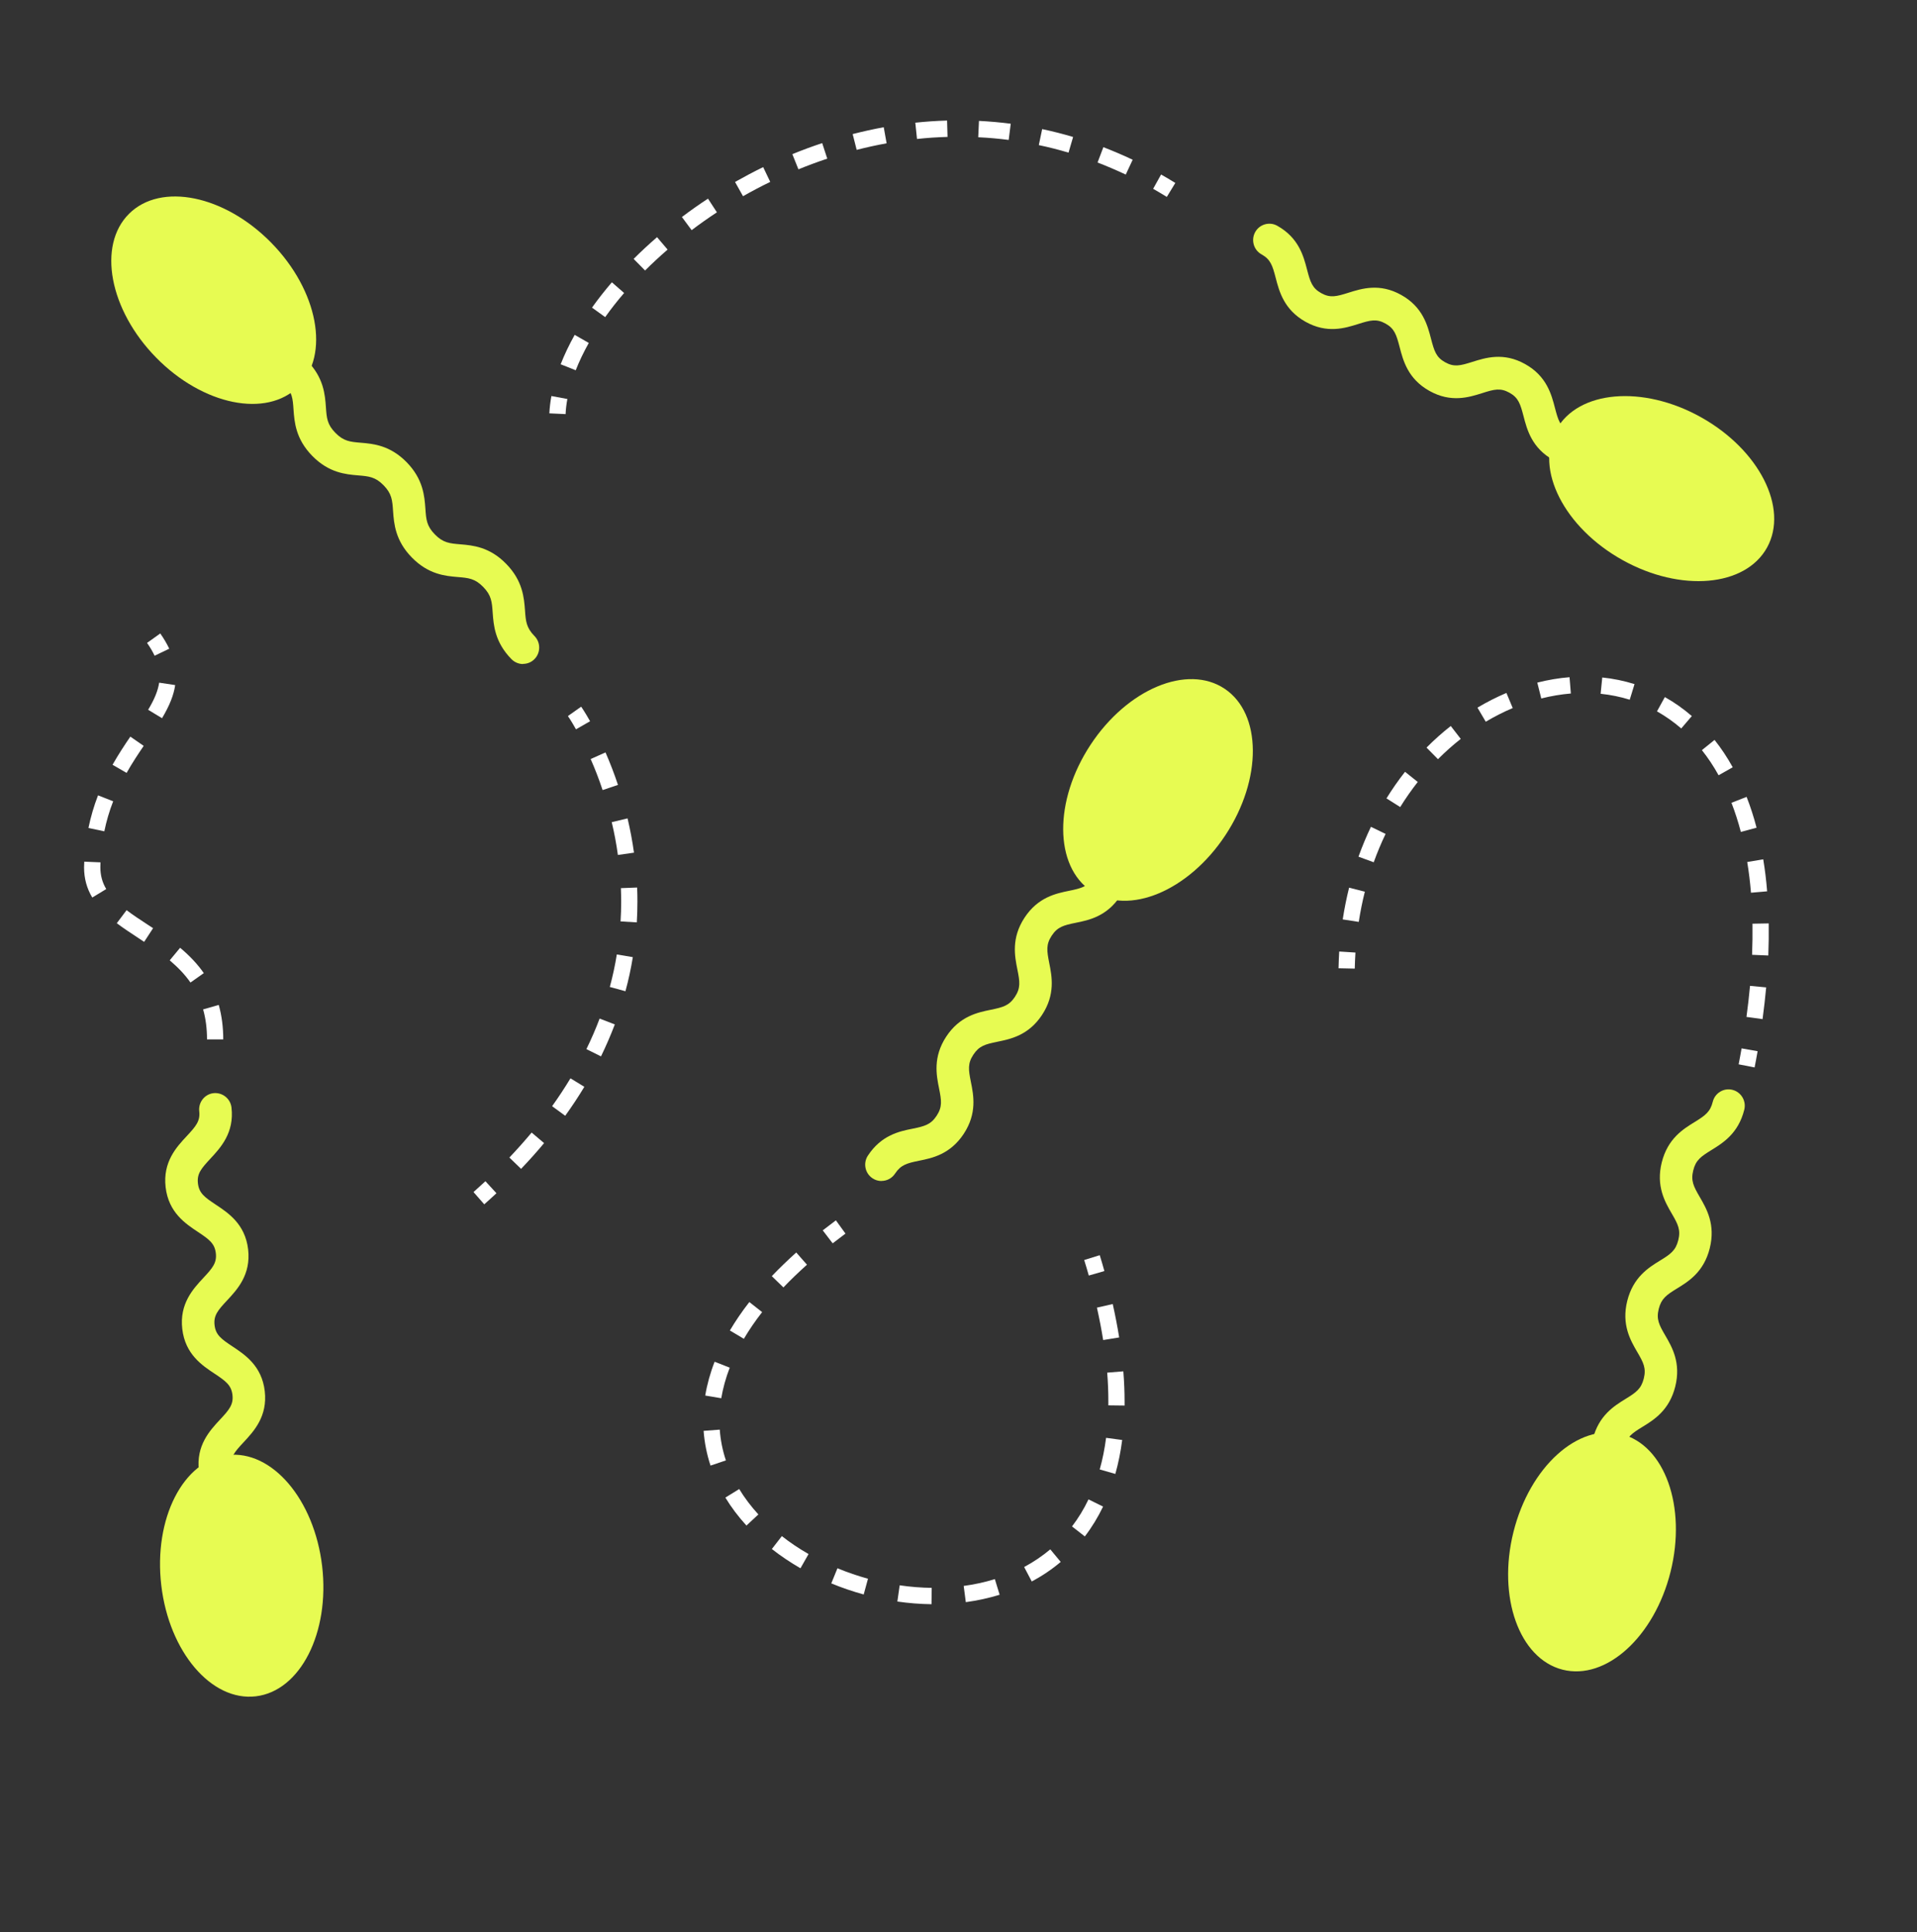<svg width="124" height="125" viewBox="0 0 124 125" fill="none" xmlns="http://www.w3.org/2000/svg">
<rect x="0" y="0" width="124" height="125" fill="#333333" stroke="none"/>
<path d="M16.551 109.744C19.424 109.402 21.343 105.63 20.837 101.321C20.331 97.012 17.592 93.796 14.718 94.139C11.845 94.482 9.926 98.253 10.432 102.562C10.938 106.872 13.677 110.087 16.551 109.744Z" fill="#E7FB52"></path>
<path d="M13.906 96.08C13.384 96.08 12.928 95.683 12.866 95.147C12.675 93.513 13.574 92.549 14.23 91.844C14.828 91.205 15.111 90.866 15.036 90.241C14.96 89.612 14.606 89.353 13.88 88.87C13.078 88.339 11.98 87.616 11.79 85.978C11.599 84.344 12.498 83.379 13.154 82.674C13.751 82.036 14.035 81.696 13.96 81.071C13.884 80.442 13.53 80.183 12.804 79.701C12.002 79.169 10.904 78.446 10.713 76.808C10.523 75.169 11.422 74.205 12.077 73.504C12.675 72.862 12.959 72.527 12.888 71.897C12.821 71.317 13.233 70.79 13.809 70.723C14.38 70.661 14.907 71.071 14.974 71.652C15.164 73.29 14.265 74.254 13.61 74.96C13.012 75.603 12.728 75.937 12.804 76.567C12.879 77.196 13.233 77.455 13.96 77.937C14.761 78.469 15.859 79.192 16.05 80.83C16.24 82.469 15.341 83.433 14.686 84.134C14.088 84.772 13.805 85.112 13.88 85.737C13.955 86.366 14.309 86.625 15.036 87.107C15.837 87.638 16.936 88.362 17.126 90C17.316 91.634 16.417 92.598 15.762 93.303C15.164 93.942 14.881 94.281 14.956 94.906C15.022 95.487 14.611 96.013 14.035 96.08C13.995 96.085 13.951 96.089 13.911 96.089L13.906 96.08Z" fill="#E7FB52"></path>
<path d="M19.302 25.011C21.36 22.961 20.576 18.797 17.551 15.71C14.526 12.623 10.405 11.782 8.346 13.831C6.288 15.881 7.072 20.046 10.097 23.133C13.122 26.22 17.243 27.061 19.302 25.011Z" fill="#E7FB52"></path>
<path d="M33.831 42.96C33.561 42.96 33.291 42.853 33.082 42.643C32.006 41.545 31.927 40.442 31.869 39.639C31.82 38.938 31.789 38.514 31.253 37.969C30.722 37.424 30.301 37.389 29.606 37.331C28.809 37.264 27.719 37.17 26.639 36.067C25.563 34.969 25.483 33.866 25.425 33.063C25.377 32.362 25.346 31.938 24.81 31.393C24.278 30.849 23.858 30.813 23.162 30.755C22.365 30.688 21.276 30.594 20.2 29.496C19.123 28.398 19.044 27.299 18.986 26.496C18.938 25.795 18.907 25.371 18.375 24.826C17.968 24.411 17.972 23.741 18.384 23.331C18.796 22.92 19.46 22.924 19.867 23.34C20.944 24.438 21.023 25.536 21.081 26.34C21.13 27.041 21.161 27.465 21.697 28.005C22.228 28.549 22.649 28.585 23.34 28.643C24.137 28.71 25.226 28.804 26.302 29.902C27.378 31 27.458 32.103 27.516 32.907C27.564 33.607 27.595 34.032 28.131 34.576C28.663 35.121 29.083 35.157 29.779 35.215C30.576 35.282 31.665 35.375 32.741 36.478C33.818 37.576 33.897 38.679 33.959 39.482C34.008 40.183 34.039 40.607 34.575 41.152C34.982 41.567 34.978 42.237 34.566 42.648C34.362 42.853 34.096 42.951 33.826 42.951L33.831 42.96Z" fill="#E7FB52"></path>
<path d="M79.27 54.026C81.651 50.411 81.626 46.172 79.215 44.559C76.804 42.947 72.92 44.57 70.54 48.186C68.16 51.801 68.185 56.04 70.595 57.653C73.006 59.266 76.89 57.642 79.27 54.026Z" fill="#E7FB52"></path>
<path d="M57.014 76.406C56.815 76.406 56.611 76.348 56.434 76.227C55.951 75.906 55.819 75.245 56.142 74.759C57.014 73.433 58.179 73.192 59.029 73.022C59.813 72.861 60.207 72.759 60.584 72.187C60.96 71.616 60.903 71.21 60.743 70.419C60.57 69.562 60.336 68.388 61.208 67.062C62.081 65.736 63.245 65.5 64.096 65.326C64.879 65.165 65.273 65.062 65.65 64.491C66.026 63.919 65.969 63.513 65.809 62.723C65.637 61.866 65.402 60.692 66.274 59.366C67.147 58.04 68.311 57.803 69.162 57.629C69.946 57.468 70.34 57.366 70.716 56.794C71.039 56.308 71.691 56.174 72.173 56.495C72.656 56.817 72.789 57.477 72.47 57.964C71.597 59.29 70.433 59.531 69.582 59.701C68.799 59.861 68.404 59.964 68.028 60.535C67.652 61.107 67.714 61.513 67.869 62.303C68.041 63.16 68.276 64.335 67.404 65.66C66.531 66.986 65.366 67.223 64.516 67.397C63.732 67.558 63.338 67.66 62.962 68.232C62.585 68.803 62.643 69.21 62.802 70C62.975 70.857 63.21 72.031 62.337 73.357C61.46 74.683 60.3 74.924 59.45 75.094C58.666 75.254 58.272 75.357 57.895 75.928C57.692 76.236 57.36 76.401 57.019 76.401L57.014 76.406Z" fill="#E7FB52"></path>
<path d="M114.305 35.416C115.706 32.864 113.788 29.091 110.022 26.99C106.256 24.889 102.067 25.255 100.666 27.807C99.265 30.359 101.182 34.131 104.949 36.232C108.715 38.333 112.904 37.968 114.305 35.416Z" fill="#E7FB52"></path>
<path d="M100.989 29.898C100.817 29.898 100.644 29.858 100.48 29.764C99.085 28.987 98.775 27.796 98.549 26.925C98.341 26.126 98.217 25.729 97.637 25.407C97.052 25.081 96.654 25.184 95.874 25.434C95.024 25.702 93.859 26.072 92.464 25.291C91.069 24.514 90.759 23.322 90.534 22.452C90.325 21.653 90.201 21.255 89.621 20.934C89.037 20.608 88.638 20.715 87.859 20.961C87.008 21.229 85.844 21.599 84.449 20.818C83.054 20.037 82.744 18.849 82.518 17.979C82.31 17.179 82.186 16.782 81.601 16.456C81.092 16.175 80.91 15.528 81.189 15.019C81.468 14.51 82.106 14.322 82.615 14.604C84.01 15.385 84.32 16.572 84.546 17.443C84.754 18.242 84.878 18.639 85.463 18.965C86.047 19.291 86.446 19.184 87.225 18.938C88.076 18.671 89.24 18.3 90.635 19.081C92.031 19.858 92.341 21.05 92.566 21.921C92.775 22.72 92.898 23.117 93.479 23.438C94.063 23.764 94.462 23.657 95.241 23.412C96.091 23.144 97.256 22.773 98.651 23.554C100.046 24.331 100.356 25.523 100.582 26.394C100.79 27.193 100.914 27.59 101.494 27.912C102.004 28.193 102.185 28.84 101.906 29.349C101.716 29.697 101.357 29.894 100.985 29.894L100.989 29.898Z" fill="#E7FB52"></path>
<path d="M108.059 101.689C109.109 97.481 107.686 93.493 104.88 92.781C102.074 92.07 98.948 94.904 97.897 99.113C96.847 103.321 98.271 107.309 101.077 108.021C103.883 108.732 107.009 105.898 108.059 101.689Z" fill="#E7FB52"></path>
<path d="M104.731 94.17C104.479 94.388 104.133 94.487 103.788 94.397C103.226 94.254 102.885 93.679 103.026 93.112C103.412 91.571 104.417 90.955 105.148 90.504C105.825 90.089 106.157 89.857 106.326 89.188C106.494 88.518 106.308 88.156 105.905 87.469C105.471 86.723 104.873 85.701 105.258 84.161C105.644 82.621 106.644 82.004 107.38 81.553C108.057 81.138 108.389 80.906 108.558 80.237C108.726 79.567 108.54 79.205 108.137 78.513C107.703 77.768 107.105 76.741 107.49 75.201C107.876 73.661 108.876 73.045 109.612 72.594C110.289 72.174 110.626 71.946 110.79 71.277C110.931 70.71 111.503 70.366 112.065 70.509C112.627 70.652 112.968 71.228 112.827 71.795C112.441 73.335 111.436 73.951 110.705 74.402C110.028 74.821 109.691 75.049 109.527 75.719C109.359 76.388 109.545 76.75 109.948 77.442C110.382 78.188 110.98 79.214 110.595 80.754C110.214 82.295 109.209 82.911 108.473 83.362C107.796 83.777 107.464 84.009 107.295 84.678C107.127 85.348 107.313 85.71 107.716 86.397C108.15 87.143 108.748 88.165 108.363 89.705C107.977 91.246 106.977 91.862 106.241 92.312C105.564 92.728 105.227 92.96 105.063 93.629C105.01 93.848 104.891 94.036 104.731 94.17Z" fill="#E7FB52"></path>
<path d="M37.257 47.183C36.947 46.63 36.739 46.326 36.734 46.326L37.593 45.719C37.593 45.719 37.833 46.062 38.169 46.661L37.257 47.183Z" fill="white"></path>
<path d="M33.706 75.62L32.949 74.888C33.454 74.356 33.937 73.812 34.389 73.272L35.194 73.954C34.73 74.513 34.229 75.071 33.706 75.62ZM36.563 72.187L35.713 71.566C36.138 70.972 36.536 70.365 36.9 69.763L37.798 70.312C37.422 70.937 37.006 71.566 36.563 72.182V72.187ZM38.875 68.343L37.931 67.874C38.25 67.222 38.538 66.557 38.786 65.897L39.769 66.276C39.508 66.963 39.207 67.66 38.875 68.343ZM40.46 64.129L39.446 63.852C39.632 63.16 39.787 62.45 39.898 61.749L40.934 61.923C40.814 62.66 40.655 63.405 40.456 64.129H40.46ZM41.191 59.673L40.141 59.611C40.168 59.187 40.181 58.754 40.181 58.334C40.181 58.039 40.172 57.749 40.163 57.459L41.213 57.419C41.226 57.722 41.231 58.026 41.231 58.334C41.231 58.78 41.217 59.231 41.191 59.678V59.673ZM39.968 55.312C39.871 54.606 39.738 53.892 39.57 53.191L40.593 52.946C40.766 53.678 40.907 54.428 41.009 55.164L39.968 55.312ZM38.981 51.12C38.755 50.437 38.494 49.758 38.206 49.106L39.167 48.678C39.464 49.361 39.738 50.066 39.973 50.78L38.977 51.115L38.981 51.12Z" fill="white"></path>
<path d="M31.324 77.915L30.629 77.121C30.89 76.889 31.147 76.652 31.399 76.42L32.112 77.197C31.856 77.438 31.594 77.674 31.324 77.915Z" fill="white"></path>
<path d="M36.585 26.791L35.535 26.742C35.553 26.38 35.597 26.001 35.668 25.621L36.7 25.813C36.638 26.148 36.598 26.478 36.585 26.791Z" fill="white"></path>
<path d="M37.24 23.955L36.266 23.567C36.509 22.946 36.815 22.303 37.173 21.665L38.086 22.187C37.749 22.785 37.466 23.379 37.24 23.955ZM39.149 20.518L38.294 19.901C38.684 19.352 39.118 18.803 39.578 18.263L40.371 18.955C39.928 19.468 39.516 19.995 39.144 20.518H39.149ZM41.726 17.5L40.986 16.75C41.465 16.272 41.974 15.799 42.501 15.344L43.183 16.147C42.674 16.589 42.182 17.044 41.722 17.504L41.726 17.5ZM44.737 14.888L44.109 14.04C44.653 13.629 45.22 13.227 45.796 12.852L46.372 13.736C45.818 14.102 45.269 14.486 44.742 14.888H44.737ZM48.063 12.696L47.545 11.772C48.139 11.437 48.75 11.111 49.365 10.812L49.822 11.768C49.224 12.058 48.63 12.37 48.059 12.696H48.063ZM72.819 11.294C72.221 11.013 71.606 10.75 70.995 10.513L71.371 9.522C72.009 9.768 72.646 10.04 73.266 10.335L72.819 11.294ZM51.646 10.955L51.252 9.973C51.885 9.714 52.536 9.473 53.183 9.259L53.511 10.263C52.886 10.473 52.257 10.705 51.646 10.955ZM69.117 9.875C68.488 9.687 67.841 9.522 67.195 9.388L67.412 8.352C68.085 8.495 68.758 8.665 69.413 8.861L69.117 9.875ZM55.415 9.701L55.154 8.674C55.822 8.504 56.495 8.352 57.164 8.232L57.35 9.272C56.708 9.388 56.053 9.531 55.41 9.696L55.415 9.701ZM65.246 9.053C64.591 8.968 63.931 8.91 63.276 8.879L63.324 7.821C64.006 7.857 64.697 7.915 65.379 8.004L65.246 9.053ZM59.316 8.991L59.206 7.937C59.888 7.866 60.578 7.817 61.261 7.799L61.291 8.857C60.632 8.875 59.967 8.919 59.312 8.991H59.316Z" fill="white"></path>
<path d="M75.48 12.742C75.183 12.559 74.887 12.385 74.59 12.215L75.104 11.291C75.414 11.465 75.719 11.648 76.025 11.836L75.476 12.737L75.48 12.742Z" fill="white"></path>
<path d="M87.632 62.666L86.582 62.643C86.591 62.277 86.604 61.916 86.626 61.559L87.676 61.626C87.654 61.965 87.641 62.313 87.632 62.661V62.666Z" fill="white"></path>
<path d="M114.01 65.933L112.969 65.79C113.062 65.116 113.137 64.438 113.199 63.781L114.244 63.88C114.182 64.549 114.103 65.241 114.01 65.933ZM114.382 61.817L113.332 61.772C113.359 61.094 113.367 60.415 113.359 59.759L114.408 59.741C114.417 60.415 114.408 61.116 114.382 61.817ZM114.306 57.665L113.261 57.755C113.204 57.071 113.124 56.406 113.018 55.768L114.054 55.594C114.165 56.259 114.249 56.955 114.306 57.665ZM113.62 53.549L112.606 53.821C112.433 53.165 112.229 52.531 111.999 51.938L112.978 51.554C113.226 52.188 113.443 52.857 113.624 53.554L113.62 53.549ZM112.083 49.638L111.166 50.156C110.843 49.571 110.48 49.027 110.086 48.531L110.905 47.87C111.335 48.411 111.729 49.005 112.079 49.638H112.083ZM108.753 47.13C108.261 46.705 107.734 46.335 107.181 46.022L107.69 45.098C108.306 45.442 108.89 45.857 109.435 46.326L108.748 47.13H108.753ZM105.418 45.268C104.816 45.08 104.183 44.951 103.536 44.884L103.642 43.83C104.355 43.902 105.059 44.049 105.728 44.259L105.418 45.268ZM87.89 59.643L86.853 59.482C86.96 58.79 87.097 58.103 87.265 57.429L88.284 57.688C88.124 58.326 87.992 58.982 87.89 59.643ZM101.61 44.866C100.976 44.92 100.334 45.027 99.696 45.188L99.439 44.161C100.13 43.987 100.835 43.866 101.525 43.812L101.61 44.866ZM88.86 55.786L87.872 55.424C88.111 54.763 88.381 54.112 88.678 53.491L89.626 53.951C89.342 54.54 89.085 55.156 88.86 55.781V55.786ZM90.573 52.214L89.683 51.652C90.051 51.058 90.454 50.478 90.883 49.933L91.707 50.589C91.304 51.103 90.923 51.647 90.573 52.21V52.214ZM97.85 45.808C97.256 46.058 96.672 46.357 96.105 46.692L95.569 45.781C96.176 45.42 96.809 45.098 97.442 44.83L97.85 45.808ZM93.014 49.116L92.274 48.366C92.77 47.866 93.297 47.397 93.842 46.969L94.488 47.804C93.979 48.201 93.483 48.647 93.018 49.112L93.014 49.116Z" fill="white"></path>
<path d="M113.495 69.058L112.463 68.857C112.529 68.509 112.596 68.165 112.653 67.826L113.69 68.009C113.628 68.353 113.566 68.706 113.495 69.058Z" fill="white"></path>
<path d="M70.428 82.522C70.335 82.192 70.237 81.857 70.131 81.518L71.136 81.205C71.242 81.553 71.344 81.893 71.437 82.232L70.428 82.522Z" fill="white"></path>
<path d="M60.254 103.786C59.528 103.777 58.784 103.719 58.045 103.612L58.195 102.563C58.89 102.665 59.586 102.719 60.268 102.728L60.254 103.786ZM62.473 103.652L62.336 102.603C63.036 102.509 63.713 102.362 64.351 102.161L64.661 103.174C63.966 103.388 63.23 103.549 62.478 103.652H62.473ZM55.87 103.156C55.157 102.96 54.449 102.719 53.771 102.438L54.17 101.46C54.807 101.723 55.472 101.951 56.145 102.138L55.866 103.161L55.87 103.156ZM66.738 102.312L66.246 101.379C66.857 101.054 67.424 100.665 67.938 100.237L68.611 101.049C68.044 101.531 67.411 101.955 66.738 102.317V102.312ZM51.778 101.46C51.123 101.08 50.498 100.665 49.927 100.214L50.574 99.379C51.105 99.799 51.685 100.188 52.301 100.54L51.778 101.46ZM70.174 99.402L69.342 98.754C69.749 98.223 70.108 97.634 70.409 97.004L71.352 97.469C71.02 98.161 70.622 98.812 70.17 99.402H70.174ZM48.28 98.692C47.757 98.121 47.301 97.513 46.92 96.888L47.815 96.335C48.16 96.902 48.576 97.455 49.055 97.978L48.284 98.696L48.28 98.692ZM72.145 95.357L71.135 95.067C71.317 94.424 71.454 93.737 71.547 93.022L72.588 93.161C72.491 93.924 72.34 94.665 72.145 95.357ZM45.959 94.817C45.72 94.089 45.569 93.33 45.512 92.571L46.557 92.491C46.606 93.165 46.738 93.835 46.955 94.482L45.959 94.817ZM72.743 90.933L71.693 90.92V90.661C71.693 90.062 71.671 89.438 71.618 88.804L72.663 88.719C72.716 89.384 72.743 90.04 72.743 90.665V90.938V90.933ZM46.654 90.46L45.618 90.286C45.738 89.562 45.941 88.826 46.225 88.098L47.203 88.482C46.947 89.143 46.765 89.808 46.654 90.46ZM71.357 86.692C71.251 86.018 71.113 85.312 70.954 84.598L71.977 84.366C72.141 85.103 72.282 85.83 72.393 86.527L71.357 86.696V86.692ZM48.116 86.616L47.212 86.076C47.575 85.464 47.996 84.844 48.47 84.237L49.298 84.888C48.851 85.46 48.452 86.045 48.116 86.616ZM50.68 83.295L49.923 82.562C50.405 82.054 50.941 81.54 51.504 81.031L52.199 81.821C51.654 82.308 51.14 82.804 50.675 83.29L50.68 83.295Z" fill="white"></path>
<path d="M53.861 80.438L53.219 79.599C53.493 79.384 53.777 79.17 54.069 78.951L54.689 79.808C54.406 80.018 54.131 80.228 53.861 80.438Z" fill="white"></path>
<path d="M13.391 67.246C13.391 66.549 13.307 65.898 13.139 65.304L14.149 65.014C14.343 65.701 14.441 66.451 14.441 67.246H13.391ZM12.319 63.563C11.97 63.063 11.531 62.599 10.978 62.13L11.651 61.317C12.28 61.844 12.78 62.38 13.183 62.956L12.324 63.563H12.319ZM9.321 60.933L8.985 60.71C8.48 60.38 8.002 60.063 7.554 59.728L8.188 58.884C8.604 59.201 9.069 59.505 9.56 59.826L9.902 60.049L9.326 60.933H9.321ZM5.969 58.067C5.61 57.469 5.438 56.826 5.438 56.112L5.451 55.746L6.5 55.791L6.492 56.107C6.492 56.625 6.615 57.09 6.872 57.518L5.973 58.063L5.969 58.067ZM6.748 53.782L5.721 53.567C5.867 52.853 6.075 52.143 6.341 51.456L7.32 51.84C7.072 52.478 6.886 53.112 6.748 53.782ZM8.192 50.005L7.28 49.478C7.661 48.804 8.059 48.201 8.431 47.657L9.295 48.255C8.936 48.782 8.551 49.362 8.188 50.005H8.192ZM10.482 46.465L9.583 45.92C9.999 45.224 10.216 44.683 10.296 44.166L11.332 44.322C11.235 44.982 10.969 45.643 10.482 46.465ZM9.999 42.42C9.875 42.157 9.711 41.875 9.512 41.594L10.367 40.982C10.601 41.317 10.796 41.648 10.947 41.969L9.999 42.424V42.42Z" fill="white"></path>
</svg>
